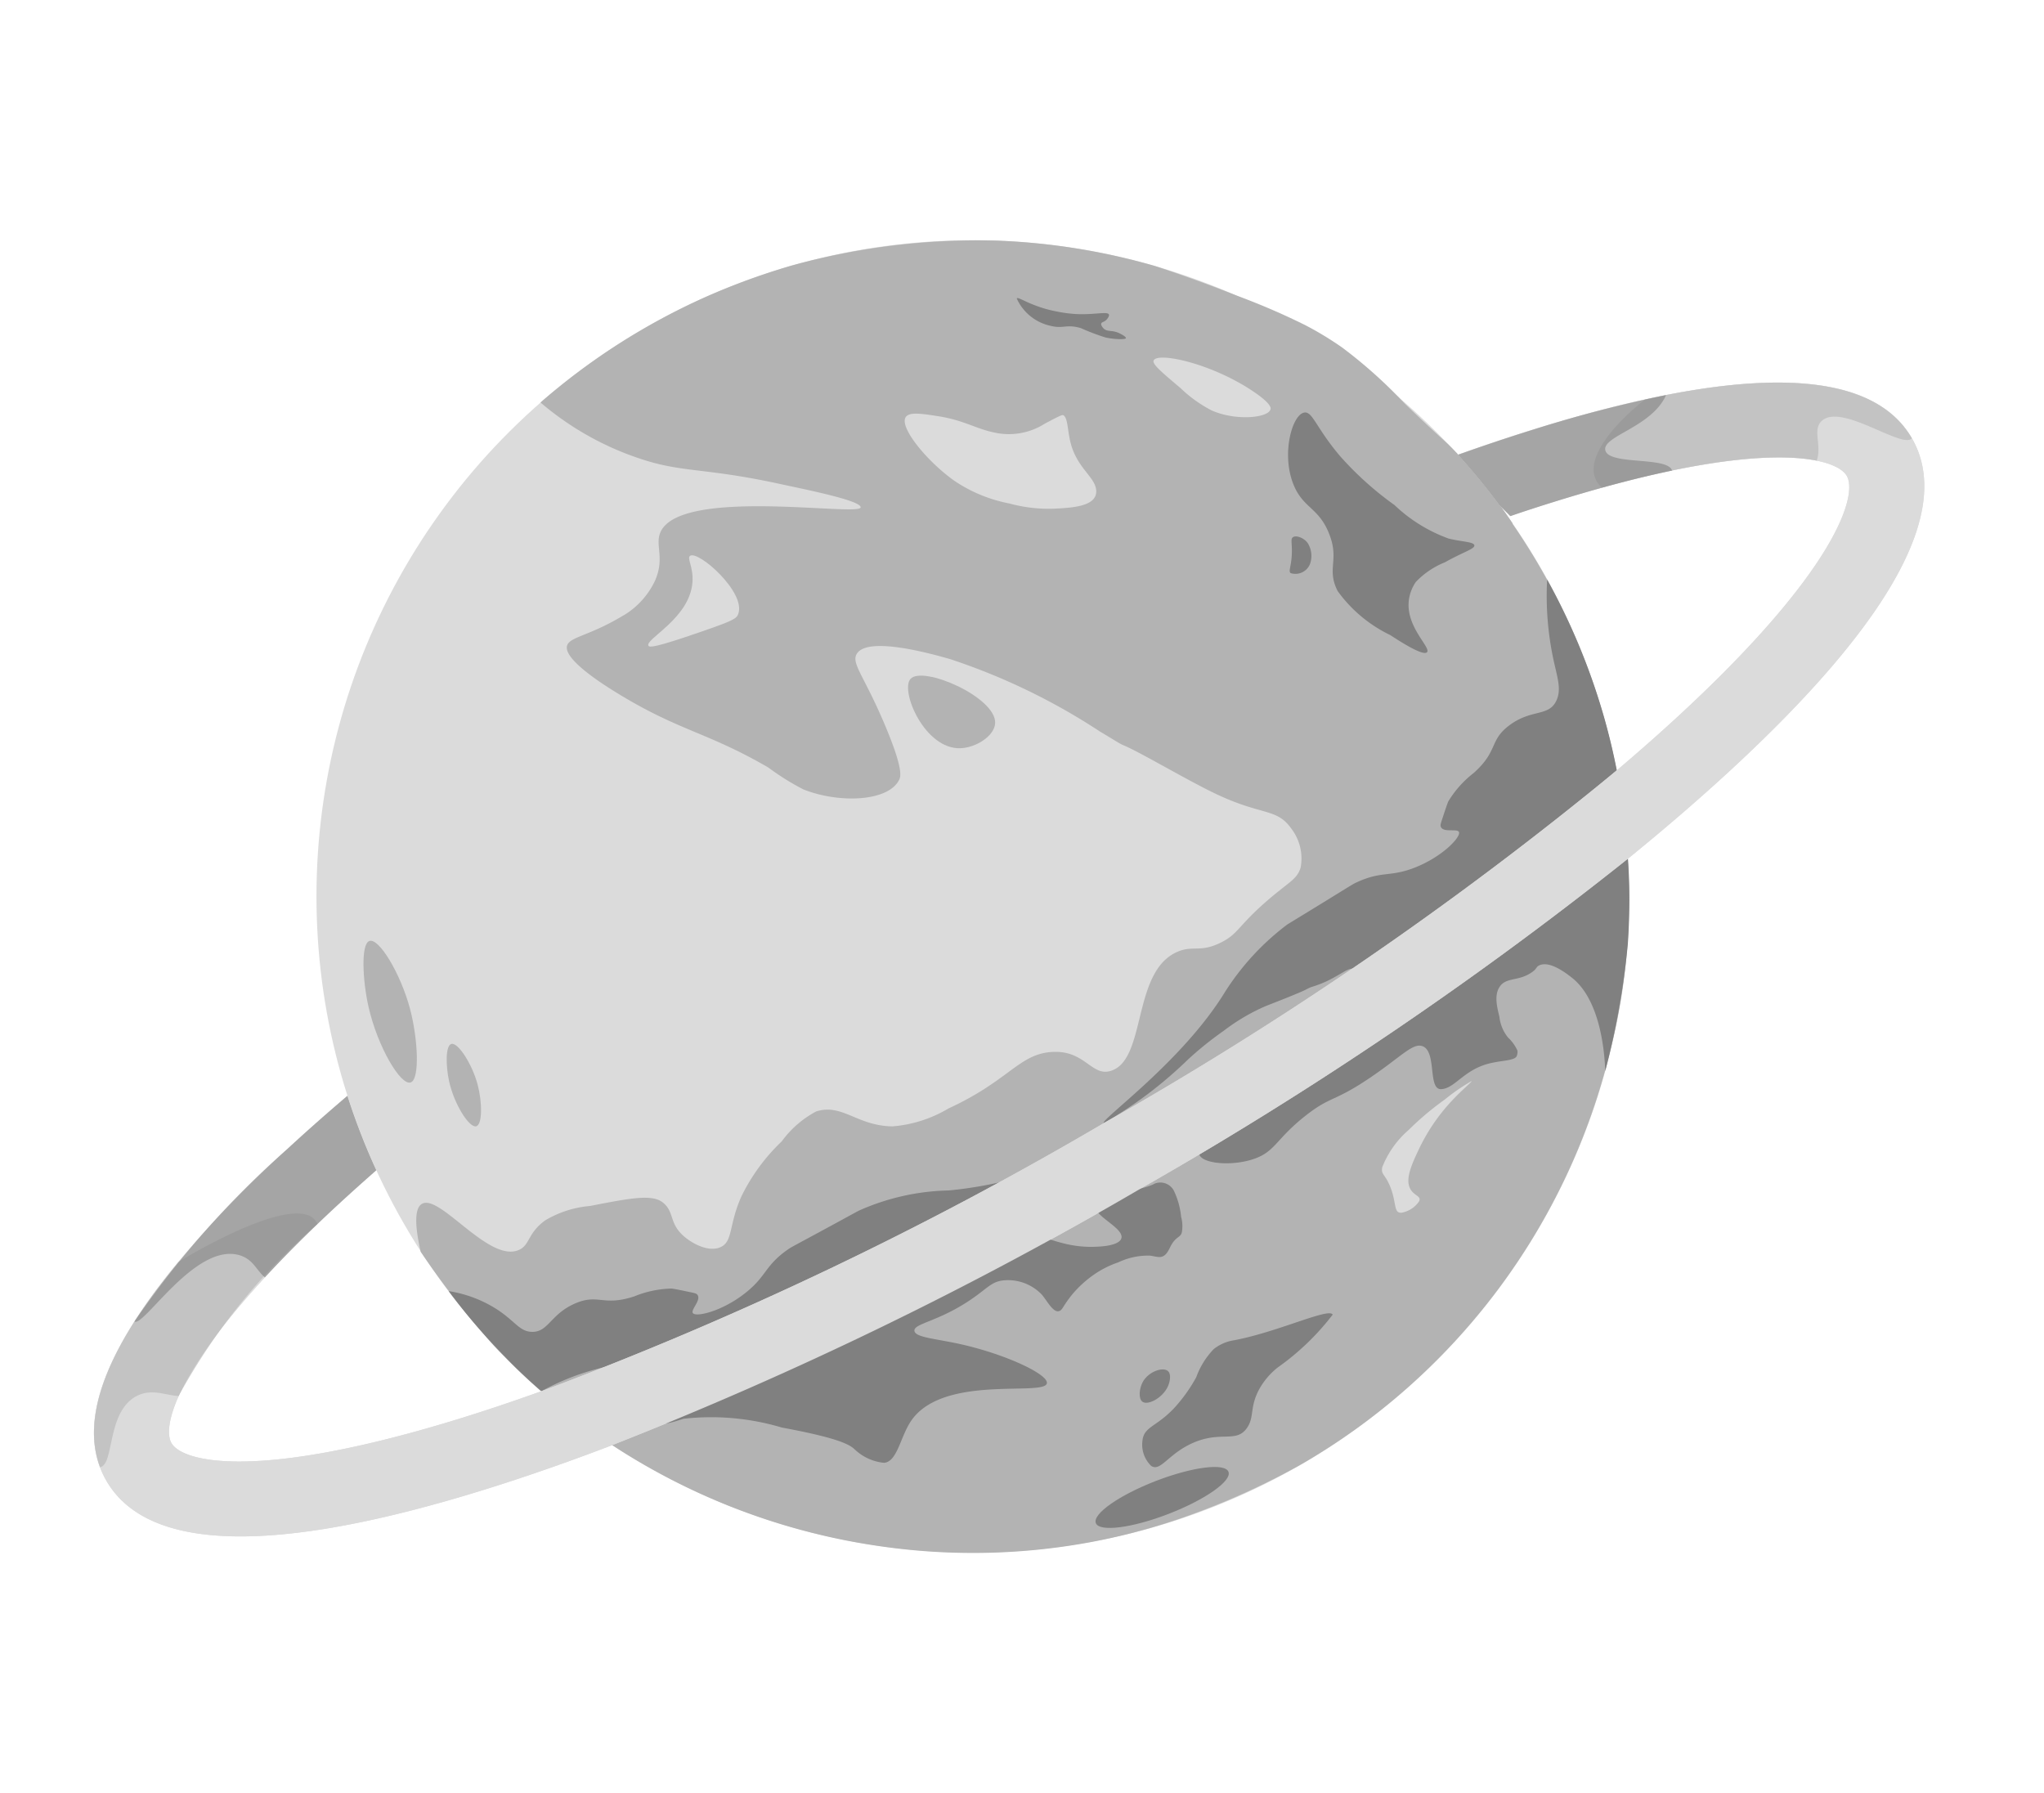 <svg xmlns="http://www.w3.org/2000/svg" width="67.06" height="58.818" viewBox="0 0 67.06 58.818">
  <g id="планета" transform="translate(-23.505 13.823) rotate(-30)">
    <path id="Контур_761" data-name="Контур 761" d="M66.384,94.439" transform="translate(-30.455 -37.706)" fill="#dbdbdb"/>
    <g id="Сгруппировать_472" data-name="Сгруппировать 472" transform="translate(6 19.678)">
      <circle id="Эллипс_56" data-name="Эллипс 56" cx="21.529" cy="21.529" r="21.529" transform="translate(12.67)" fill="#dbdbdb"/>
      <path id="Контур_762" data-name="Контур 762" d="M103.834,36.538l-.056-.064-.012,0Z" transform="translate(-55.31 -28.149)" fill="#dbdbdb"/>
      <path id="Контур_763" data-name="Контур 763" d="M91.733,27.3A16.957,16.957,0,0,0,89.907,26.3c-.23-.109-.585-.269-1.064-.45A23.21,23.21,0,0,1,91.7,27.469C91.713,27.411,91.722,27.357,91.733,27.3Z" transform="translate(-47.783 -22.789)" fill="#dbdbdb"/>
      <path id="Контур_764" data-name="Контур 764" d="M105.376,38.525A6.7,6.7,0,0,0,103.9,36.6c.069.079.132.152.187.218A18.314,18.314,0,0,1,105.376,38.525Z" transform="translate(-55.378 -28.214)" fill="#b3b3b3"/>
      <path id="Контур_765" data-name="Контур 765" d="M74.578,39.472a17.709,17.709,0,0,0-.432-2.916c-.156-.66-.14-.418-.67-2.27a15.807,15.807,0,0,0-.854-2.608,10.791,10.791,0,0,0-.69-1.256,22.957,22.957,0,0,0-1.453-1.95c-.731-.922-1.371-1.661-1.829-2.174a21.643,21.643,0,0,0-4.1-3.335,22.954,22.954,0,0,0-6.234-2.652,22.662,22.662,0,0,0-2.991-.521,21.788,21.788,0,0,0-6.385.293,9.728,9.728,0,0,0,2.119,3.461c.9.934,1.6,1.187,3.392,2.822.54.492,2,1.766,1.864,1.95-.184.25-4.8-3.553-6.1-2.575-.373.28-.285.809-.958,1.294a2.642,2.642,0,0,1-1.379.459c-.023,0-.06,0-.141,0-1.225.02-1.8-.266-2.023-.073-.392.342.543,2.011.77,2.416,1.066,1.9,1.831,2.42,2.941,4.355a8.259,8.259,0,0,0,.639,1.2c.781.985,2.2,1.735,2.87,1.3.1-.062.3-.227.492-1.723.231-1.776.053-2.365.369-2.551.611-.36,2.2,1.292,2.571,1.673a20.8,20.8,0,0,1,3.073,4.521c.28.5.333.612.4.715.033.049.06.082.068.093.37.5,1.228,2.033,1.81,2.875.944,1.367,1.491,1.387,1.565,2.209a1.607,1.607,0,0,1-.378,1.268c-.314.284-.561.2-1.6.409-1.151.234-1.266.445-1.882.409-.765-.044-.84-.384-1.391-.45-1.623-.2-2.638,2.556-3.845,2.291-.645-.142-.4-.983-1.309-1.473-1-.539-1.7.083-3.927-.123a4.244,4.244,0,0,1-1.882-.409c-1-.592-1.045-1.48-1.923-1.677a3.348,3.348,0,0,0-1.473.286,6.309,6.309,0,0,0-2.045.9c-.847.615-.98,1.153-1.432,1.1-.424-.045-.744-.567-.864-.926-.2-.608.14-.829-.036-1.283-.162-.417-.819-.652-2.127-1.1a3.428,3.428,0,0,0-1.514-.327c-.717.077-.828.45-1.227.409-1.07-.11-1.324-2.9-2-2.9-.212,0-.492.27-.823,1.342a28.774,28.774,0,0,0,.541,3.879c.115.492.253.977.253.977.108.379.222.741.339,1.083.186.538.407,1.111.67,1.708.216.49.439.946.662,1.369a21.616,21.616,0,0,0,4.708,6.006c.382.341.72.618.979.823a21.158,21.158,0,0,0,6.2,3.422,20.862,20.862,0,0,0,3.365.864,24.139,24.139,0,0,0,3.787.352,21.507,21.507,0,0,0,15.557-6.647,19.967,19.967,0,0,0,3.677-5.2,21.361,21.361,0,0,0,1.976-5.973,21.807,21.807,0,0,0,.249-5.441Z" transform="translate(-18.918 -19.678)" fill="#b3b3b3"/>
      <ellipse id="Эллипс_58" data-name="Эллипс 58" cx="0.579" cy="2.333" rx="0.579" ry="2.333" transform="matrix(0.154, -0.988, 0.988, 0.154, 27.329, 41.927)" fill="gray"/>
      <path id="Контур_769" data-name="Контур 769" d="M110.045,52.28a5.1,5.1,0,0,1-.985-1.837,10.648,10.648,0,0,1-.742-2.279c-.219-1.2-.046-1.727-.3-1.826-.369-.146-1.312.765-1.483,1.82-.142.871.333,1.092.2,2.015-.132.943-.651.948-.7,1.779a4.559,4.559,0,0,0,.77,2.113c.173.339.588,1.152.766,1.094.2-.064-.2-1.081.346-1.787a1.366,1.366,0,0,1,.488-.392,2.71,2.71,0,0,1,1.153-.081c.7.007,1.067.112,1.111,0S110.375,52.6,110.045,52.28Z" transform="translate(-56.457 -33.116)" fill="gray"/>
      <path id="Контур_770" data-name="Контур 770" d="M32.884,72.772a8.083,8.083,0,0,1,5.277,2.111A4.8,4.8,0,0,1,39.535,76.9a.554.554,0,0,0,.015.1c.116.354.808.329,1.971.588.429.1.591.195.614.153.038-.068-.353-.4-2.116-1.512,2.456.3,3.269.056,3.42-.329.08-.2,0-.482.2-.655s.424-.079,1.023-.123c.418-.031.423-.094.716-.1a3.547,3.547,0,0,1,1.713.4c.72.385.923.833,1.13.741.263-.117-.167-1.009.189-1.324.286-.254.852.035,1.488.23a5.045,5.045,0,0,0,3.252.072c.025-.193-2.554-.084-5.4-1.391a7.61,7.61,0,0,0-2.884-.9c-.157-.007-.384-.008-1.554-.041-.962-.027-.981-.031-1.1-.02-.912.079-1.033.4-1.882.532-.979.155-1.85-.108-1.861-.286-.008-.13.441-.222.43-.43,0-.06-.044-.1-.184-.225-.26-.233-.391-.348-.45-.389a3.417,3.417,0,0,0-1.186-.389c-1.063-.223-.963-.664-1.779-.767-.892-.112-1.249.384-1.718.092-.34-.212-.292-.56-.614-1.2a4.091,4.091,0,0,0-1.077-1.319,20.559,20.559,0,0,0,.525,2.791C32.555,71.766,32.716,72.288,32.884,72.772Z" transform="translate(-19.055 -44.26)" fill="gray"/>
      <path id="Контур_771" data-name="Контур 771" d="M95.882,68.8c-.154.612-.327,1.189-.512,1.727l-5.192,1a4.8,4.8,0,0,0-1.373,2.017.554.554,0,0,1-.015.1c-.116.354-.808.329-1.971.588-.429.1-.591.195-.614.153-.038-.068.353-.4,2.116-1.512-2.456.3-3.269.057-3.42-.329-.08-.2,0-.482-.2-.655s-.424-.079-1.023-.123a3.81,3.81,0,0,1-.55-.089,1.32,1.32,0,0,0-.166-.014c-.262-.009-1.234-.163-1.443-.193a6.482,6.482,0,0,0-1.59.014,11.175,11.175,0,0,0-1.488.23A13.9,13.9,0,0,1,75,72.14c-.036-.159,3.232-.454,5.591-1.733a8.4,8.4,0,0,1,2.884-.9c.157-.007.384-.008,1.554-.041.962-.027.981-.031,1.1-.02.912.079,1.033.4,1.882.532.979.155,1.85-.108,1.861-.286.008-.13-.441-.222-.43-.43,0-.06.044-.1.184-.225.26-.233.391-.348.45-.389a3.418,3.418,0,0,1,1.186-.389c1.063-.223.963-.664,1.779-.767.892-.112,1.249.384,1.718.092.356-.222.43-.615.614-1.2a9.992,9.992,0,0,1,1.146-2.415A21.609,21.609,0,0,1,95.882,68.8Z" transform="translate(-40.8 -42.019)" fill="gray"/>
      <path id="Контур_774" data-name="Контур 774" d="M104.574,53.123c-.106.01-.116.159-.31.464-.224.353-.379.417-.343.518a.514.514,0,0,0,.7.058.794.794,0,0,0,.278-.63C104.881,53.331,104.708,53.11,104.574,53.123Z" transform="translate(-55.384 -36.546)" fill="gray"/>
      <path id="Контур_775" data-name="Контур 775" d="M97.282,30.289c.082-.039.275.48.945,1.048a4.233,4.233,0,0,0,.5.38c.5.32.932.427.91.544-.01.053-.113.1-.177.112-.1.02-.152-.021-.191.019s-.019.148-.016.162c.042.177.2.177.357.385.059.081.155.238.121.272s-.341-.148-.566-.354a7.367,7.367,0,0,1-.547-.67c-.333-.353-.514-.267-.809-.55A1.584,1.584,0,0,1,97.282,30.289Z" transform="translate(-52.022 -25.029)" fill="gray"/>
      <path id="Контур_776" data-name="Контур 776" d="M103.074,38.362c.249-.189,1.593,1.019,2.32,2.505.321.656.232.773.2.8-.2.2-1.148-.211-1.681-.922a4.327,4.327,0,0,1-.525-1.153C103.111,38.825,102.971,38.44,103.074,38.362Z" transform="translate(-54.943 -29.091)" fill="#dbdbdb"/>
      <g id="Сгруппировать_467" data-name="Сгруппировать 467" transform="translate(39.986 6.79)">
        <path id="Контур_779" data-name="Контур 779" d="M90.687,35.867a2.193,2.193,0,0,1-1.573-.575c-.463-.408-.661-.852-1.346-1.4-.452-.364-.8-.643-.976-.449-.277.3-.031,1.652.4,2.576a4.852,4.852,0,0,0,1.186,1.536,4.916,4.916,0,0,0,1.168.872c.537.276,1.27.652,1.508.188.2-.386-.165-.928.045-1.737.111-.426.344-.785.261-.941C91.339,35.9,91.309,35.888,90.687,35.867Z" transform="translate(-86.675 -33.377)" fill="#dbdbdb"/>
      </g>
      <path id="Контур_783" data-name="Контур 783" d="M90.135,84.845a1.3,1.3,0,0,1,.093-.731c.08-.261.18-.678.482-.842.371-.2.651.18,1.231.1.137-.019.157-.073.249-.069.391.018.654.673.74.887.461,1.147-.356,2.771-.584,3.2a26.349,26.349,0,0,0,2.72-3.231c.411-.607.774-1.237.774-1.237.252-.437.462-.84.634-1.192a6.911,6.911,0,0,0-2.753-.036c-.756.15-1.466.43-1.608.232s.676-.769.449-.976c-.3-.277-1.652-.031-2.576.4a4.063,4.063,0,0,0-.513.284c-1.984,1.263-9.8.551-10.028,1.461-.078.313.727.883,1.482,1.029.732.141.949-.208,2.179-.383,1.041-.149,1.013.083,2.454-.02,1.264-.091,1.81-.306,2.017-.016.283.4-.582,1.306-.188,1.508s.928-.165,1.737.045c.426.111.785.344.941.261a.074.074,0,0,0,.012-.009.373.373,0,0,0,.108-.141A1.344,1.344,0,0,0,90.135,84.845Z" transform="translate(-43.039 -50.522)" fill="gray"/>
      <path id="Контур_785" data-name="Контур 785" d="M91.889,90.567a6.207,6.207,0,0,0-1.3.675c-.435.3-.849.587-.923.919s.219.471.031.594a.884.884,0,0,1-.685.033c-.241-.119.033-.361.11-.941.058-.438-.074-.48.093-.669a3.13,3.13,0,0,1,1.364-.625,9.576,9.576,0,0,1,1.523-.271,6.543,6.543,0,0,1,1.062-.085C93.164,90.237,92.6,90.3,91.889,90.567Z" transform="translate(-47.819 -55.238)" fill="#dbdbdb"/>
      <path id="Контур_786" data-name="Контур 786" d="M37.507,45.7c-.3-.051-.844,1.029-1.1,1.848-.4,1.282-.388,2.79-.043,2.85.318.055.92-1.123,1.186-2.1C37.863,47.129,37.834,45.756,37.507,45.7Z" transform="translate(-21.182 -32.802)" fill="#b3b3b3"/>
      <path id="Контур_787" data-name="Контур 787" d="M39.387,54.316c-.2-.063-.526.538-.678,1.011-.238.739-.2,1.661.024,1.734.206.067.574-.588.728-1.158C39.643,55.225,39.6,54.385,39.387,54.316Z" transform="translate(-22.415 -37.146)" fill="#b3b3b3"/>
      <path id="Контур_788" data-name="Контур 788" d="M78.189,48.576c-.49.169-.753,2.238.287,2.789.448.237,1.173.212,1.4-.151C80.32,50.484,78.755,48.38,78.189,48.576Z" transform="translate(-42.192 -34.246)" fill="#b3b3b3"/>
      <path id="Контур_789" data-name="Контур 789" d="M64.709,36.108c0-.252,1.63-.092,2.3-1.094.273-.41.222-.77.36-.778.327-.02,1,1.977.406,2.447-.121.1-.258.1-1.34-.109C64.821,36.263,64.709,36.174,64.709,36.108Z" transform="translate(-35.61 -27.02)" fill="#dbdbdb"/>
      <g id="Сгруппировать_468" data-name="Сгруппировать 468" transform="translate(0 16.939)">
        <path id="Контур_790" data-name="Контур 790" d="M21.274,59.072c-.548.108-1.084.22-1.6.338-6.877,1.551-8.694,3.331-8.694,4.055s1.817,2.5,8.694,4.055q.629.142,1.288.275c.451.091.912.179,1.381.264a21.5,21.5,0,0,1-1.159-6.984C21.18,60.4,21.213,59.732,21.274,59.072Z" transform="translate(-8.51 -56.486)" fill="none"/>
        <path id="Контур_791" data-name="Контур 791" d="M116.1,67.591q.821-.149,1.6-.31.541-.112,1.064-.229c6.877-1.551,8.694-3.331,8.694-4.055s-1.817-2.5-8.694-4.055c-.494-.111-1-.218-1.522-.322-.041-.16-.086-.318-.13-.477a21.746,21.746,0,0,1,.141,2.464A21.483,21.483,0,0,1,116.1,67.591Z" transform="translate(-61.529 -56.017)" fill="none"/>
        <path id="Контур_792" data-name="Контур 792" d="M63.781,54.372c-.814-.184-1.665-.356-2.545-.518a21.468,21.468,0,0,1,.351,2.125c.044.159.089.317.13.477.519.1,1.028.21,1.522.322,6.877,1.551,8.694,3.331,8.694,4.055s-1.817,2.5-8.694,4.055q-.522.118-1.064.229-.783.162-1.6.31A118.012,118.012,0,0,1,40.2,67.036a118,118,0,0,1-20.37-1.609c-.469-.085-.931-.173-1.381-.264s-.868-.18-1.288-.275c-6.877-1.551-8.694-3.331-8.694-4.055s1.817-2.5,8.694-4.055c.52-.117,1.056-.229,1.6-.338a21.494,21.494,0,0,1,.4-2.587c-.88.162-1.731.334-2.545.518C9.572,55.961,6,58.135,6,60.833s3.572,4.872,10.617,6.461q1.145.258,2.378.488.96.179,1.969.34A124.671,124.671,0,0,0,40.2,69.5a124.651,124.651,0,0,0,19.235-1.38q1.128-.181,2.2-.384c.739-.141,1.457-.288,2.149-.444C70.827,65.705,74.4,63.531,74.4,60.833S70.827,55.961,63.781,54.372Z" transform="translate(-6 -53.853)" fill="#dbdbdb"/>
      </g>
      <path id="Контур_793" data-name="Контур 793" d="M126.617,52.694" transform="translate(-66.834 -36.33)" fill="#b3b3b3"/>
      <path id="Контур_794" data-name="Контур 794" d="M73.974,98a8.3,8.3,0,0,1-2.43.6,2.409,2.409,0,0,0-.858.3c-.6.36-.606.727-1.007.914-.56.261-.775-.349-1.776-.461-.885-.1-1.4.3-1.568-.032a.971.971,0,0,1,.162-.855c.276-.384.611-.166,1.427-.407a5.143,5.143,0,0,0,1.145-.518,2.609,2.609,0,0,1,.958-.513,1.407,1.407,0,0,1,.719.081C72.146,97.6,73.988,97.733,73.974,98Z" transform="translate(-36.406 -58.683)" fill="gray"/>
      <path id="Контур_795" data-name="Контур 795" d="M69.223,96.576c.043.151-.143.33-.172.358-.325.314-.958.306-1.058.089-.071-.154.121-.43.336-.56C68.669,96.258,69.163,96.365,69.223,96.576Z" transform="translate(-37.259 -58.35)" fill="gray"/>
      <path id="Контур_796" data-name="Контур 796" d="M57.727,83.884h-.02c-.544-.028-1.833-.64-2.041-.308-.165.263.413,1.011.241,1.285-.128.2-.581,0-.708-.059-1.173-.548-1.364-1.26-2.05-1.632a2.39,2.39,0,0,0-2.462.265.054.054,0,0,0,0,.008,7.052,7.052,0,0,0-3.261-.325,3.243,3.243,0,0,1-1.738,0,9.207,9.207,0,0,0-1.145-.47,5.2,5.2,0,0,0-.982-.143c-1.63-.16-1.906-.4-2.763-.269-.407.064-.963.216-.957.36,0,.12.4.183.645.242A8.1,8.1,0,0,1,43.133,84.7c1.325,1.131,1.6,1.527,1.692,1.758,0,.008.014.046.032.1a1.611,1.611,0,0,0,.6.819c.392.184.875-.456,1.432-.736,1.681-.846,4.217,1.5,4.5,1.145.194-.247-.793-1.634-1.984-2.679-.551-.484-1-.8-.92-.982.1-.233.9.17,2.311.02.5-.052.716-.135,1.028,0a1.528,1.528,0,0,1,.879,1.06c.045.309.026.735.249.737.092,0,.15-.067.46-.2a3.192,3.192,0,0,1,.419-.148,3.723,3.723,0,0,1,.723-.125,3.217,3.217,0,0,1,.849.055,2.269,2.269,0,0,1,1.007.328c.19.146.275.288.495.212.177-.061.282-.209.527-.259.121-.025.178-.005.267-.092a1.166,1.166,0,0,0,.234-.454,2.533,2.533,0,0,0,.217-.807A.5.5,0,0,0,57.727,83.884Z" transform="translate(-23.067 -51.209)" fill="gray"/>
      <g id="Сгруппировать_469" data-name="Сгруппировать 469" transform="translate(0 16.939)">
        <path id="Контур_797" data-name="Контур 797" d="M63.781,54.372c-.814-.184-1.665-.356-2.545-.518a21.468,21.468,0,0,1,.351,2.125c.044.159.089.317.13.477.519.1,1.028.21,1.522.322,6.877,1.551,8.694,3.331,8.694,4.055s-1.817,2.5-8.694,4.055q-.522.118-1.064.229-.783.162-1.6.31A118.012,118.012,0,0,1,40.2,67.036a118,118,0,0,1-20.37-1.609c-.469-.085-.931-.173-1.381-.264s-.868-.18-1.288-.275c-6.877-1.551-8.694-3.331-8.694-4.055s1.817-2.5,8.694-4.055c.52-.117,1.056-.229,1.6-.338a21.494,21.494,0,0,1,.4-2.587c-.88.162-1.731.334-2.545.518C9.572,55.961,6,58.135,6,60.833s3.572,4.872,10.617,6.461q1.145.258,2.378.488.96.179,1.969.34A124.671,124.671,0,0,0,40.2,69.5a124.651,124.651,0,0,0,19.235-1.38q1.128-.181,2.2-.384c.739-.141,1.457-.288,2.149-.444C70.827,65.705,74.4,63.531,74.4,60.833S70.827,55.961,63.781,54.372Z" transform="translate(-6 -53.853)" fill="#dbdbdb"/>
      </g>
      <g id="Сгруппировать_470" data-name="Сгруппировать 470" transform="translate(0.04 18.438)" opacity="0.6">
        <path id="Контур_798" data-name="Контур 798" d="M8.289,60.9c.549.023.818.436,1.194.69h0a20.372,20.372,0,0,1,6.765-2.611.547.547,0,0,0-.005-.165c-.177-.9-2.853-1.066-4.559-1.039-3.433,1.269-5.311,2.79-5.6,4.547C6.54,62.488,7.174,60.853,8.289,60.9Z" transform="translate(-6.082 -57.328)" fill="#b3b3b3"/>
        <path id="Контур_799" data-name="Контур 799" d="M127.231,56.879c-1.3.193-2.588.662-2.708,1.414a.863.863,0,0,0,.033.384c3.747.971,5.677,1.99,6.547,2.758h0c.409-.355.374-.952.794-1.047.861-.195,1.825,2.136,2.276,1.971C134.172,60.179,131.84,58.342,127.231,56.879Z" transform="translate(-65.814 -56.879)" fill="#b3b3b3"/>
      </g>
      <g id="Сгруппировать_471" data-name="Сгруппировать 471" transform="translate(3.411 16.939)" opacity="0.6">
        <path id="Контур_800" data-name="Контур 800" d="M16.934,56.592c.345.345.246.714.376,1.063.947-.295,2.047-.59,3.321-.877.52-.117,1.056-.229,1.6-.338a21.5,21.5,0,0,1,.4-2.587c-.88.162-1.731.334-2.545.518a30.652,30.652,0,0,0-7.207,2.4C13.042,57.09,15.879,55.536,16.934,56.592Z" transform="translate(-12.881 -53.853)" fill="gray"/>
        <path id="Контур_801" data-name="Контур 801" d="M121.7,56.143c.149-.453,1.7.109,2.63-.568a42.1,42.1,0,0,0-4.345-1.2c-.814-.184-1.665-.356-2.545-.518a21.466,21.466,0,0,1,.351,2.125c.044.159.089.317.13.477.519.1,1.028.21,1.522.322,1.5.339,2.766.69,3.82,1.037h0C123.384,57.338,121.542,56.637,121.7,56.143Z" transform="translate(-65.618 -53.854)" fill="gray"/>
      </g>
    </g>
  </g>
</svg>

